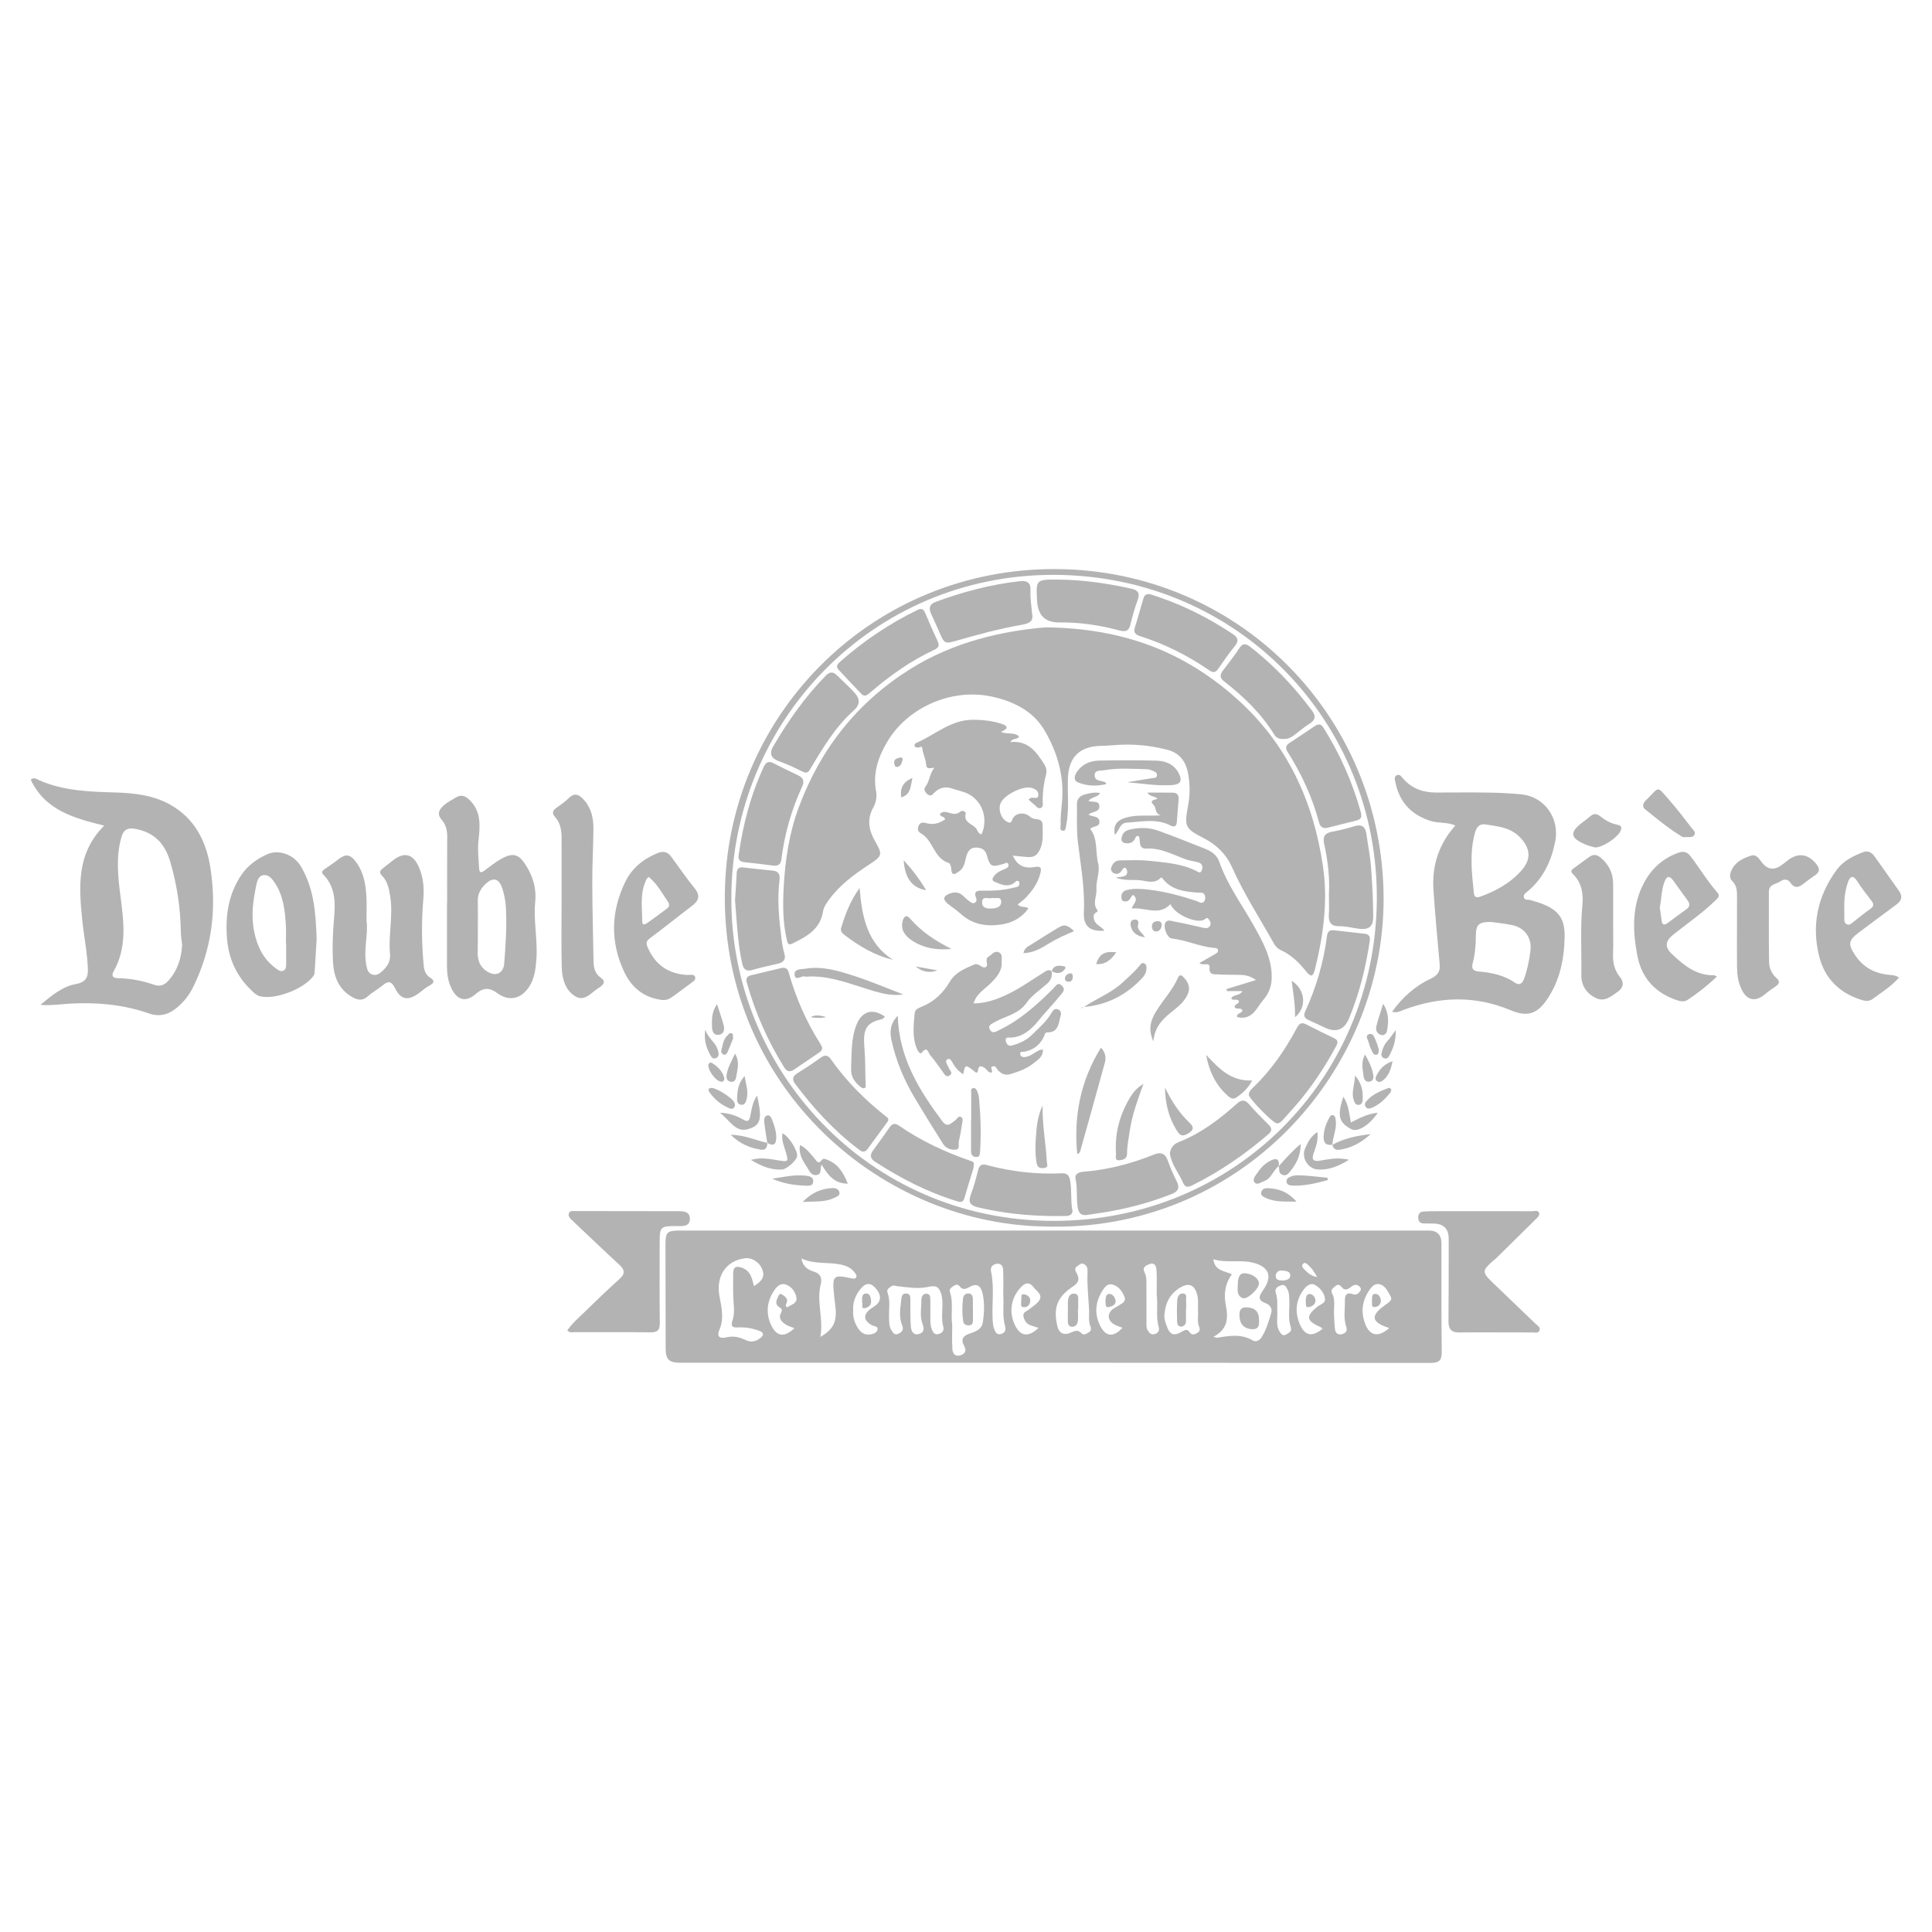 <?xml version="1.0" encoding="UTF-8"?>
<svg id="Capa_1" data-name="Capa 1" xmlns="http://www.w3.org/2000/svg" viewBox="0 0 1080 1080">
  <defs>
    <style>
      .cls-1 {
        fill: #b3b3b3;
        stroke-width: 0px;
      }
    </style>
  </defs>
  <path class="cls-1" d="M589.77,687.88c69.64,0,139.27,0,208.91,0q7.08,0,7.09,7.15c.02,20.16-.07,40.32.17,60.47.06,4.69-1.18,6.39-6.14,6.38-139.77-.12-279.54-.09-419.32-.1-6.59,0-8.35-1.74-8.37-8.21-.06-19.32-.09-38.65-.1-57.97,0-6.78.99-7.72,7.85-7.72,69.97,0,139.94,0,209.91,0ZM678.26,747.3c1.61.37,1.95.55,2.25.5,6.74-1.12,13.44-2.28,19.86,1.53,1.83,1.09,3.74-.12,4.76-1.67,2.76-4.2,4.1-9.06,5.53-13.81.71-2.36-.86-4.49-2.93-5.24-5.25-1.89-3.78-4.33-1.43-7.72,5.3-7.64,2.88-13.03-6.26-15.14-7.15-1.65-14.48.45-21.8-1.85.75,6.55,6.31,6.51,10.41,8.43-3.98,5.47-4.57,11.29-3.44,17.1,1.39,7.18,1.35,13.54-6.94,17.87ZM520.05,732.72c.2,3.46-.45,6.98.83,10.37.73,1.93,1.87,3.36,4.06,2.56,1.77-.64,2.99-1.73,2.32-4.19-1.02-3.71-.5-7.6-.45-11.41.04-2.5,0-4.98-.89-7.37-1.6-4.33-3.56-3.98-7.8-3.16-5.27,1.02-10.99.1-16.45-.53-1.26-.15-2.26-.8-3.48.1-1.21.9-2.73,1.66-2.06,3.51,1.72,4.71.64,9.56.85,14.34.09,2.16-.01,4.33,1.13,6.3.94,1.62,1.84,3.42,4.18,2.3,1.76-.85,3.05-2.16,2.12-4.38-1.97-4.67-1.22-9.42-.65-14.21.23-1.91.28-3.96,2.78-3.88,2.63.09,2.33,2.33,2.36,4.13.07,4.82-.14,9.66.27,14.45.19,2.16,1.17,4.92,4.44,4.08,2.98-.76,3.11-2.88,2.13-5.47-1.7-4.51-.67-9.22-.65-13.84,0-1.79,1.02-3.38,3.05-3.19,1.98.18,1.87,2.04,1.91,3.51.06,1.99.02,3.99,0,5.99ZM421.46,718.93c3.5-2.23,6.27-4.45,4.82-8.87-1.42-4.32-5.92-7.24-9.96-6.67-10.71,1.5-16.32,10.13-14.05,21.7,1.19,6.05,2.46,12.16-.04,18.09-2,4.73.79,5.09,3.87,4.39,3.85-.88,7.2-.17,10.58,1.47,3.01,1.47,5.83.98,8.39-1.09,1.92-1.55,2.09-2.96-.5-3.95-3.93-1.49-7.99-2.22-12.21-1.96-2.83.17-4.01-.66-2.93-3.8,1.08-3.13.99-6.4.68-9.77-.49-5.45-.22-10.98-.26-16.47-.03-3.82,1.68-4.56,5.11-3.25,4.59,1.75,5.45,5.79,6.49,10.19ZM532.3,740.72c0,3.53-.2,8.51.09,13.46.13,2.2,1.41,4.35,4.29,3.51,2.66-.78,3.87-2.49,2.3-5.28-2.14-3.82-.52-5.76,3.24-6.98,3.19-1.04,6.64-2.46,7.18-6.17.81-5.55,1.13-11.22-.29-16.77-.99-3.87-3.26-5.26-6.99-3.13-1.97,1.13-3.88,2.05-5.67-.31-1.06-1.4-2.24-.93-3.48-.15-1.36.86-2.53,1.87-1.91,3.6,1.98,5.52.34,11.22,1.23,18.23ZM447.98,703.5c.89,4.72,3.73,6.33,6.9,7.32,3.86,1.2,4.81,3.67,3.89,7.28-2.42,9.52,1.62,18.83-.16,29.24,5.08-3.01,7.8-5.93,8.43-10.68.54-4.03-.31-7.88-.71-11.8-1.22-11.93-.7-12.53,9.49-10.29.16.04.32.09.49.1.81.05,1.76.31,2.27-.49.49-.77.05-1.59-.42-2.3-1.97-2.97-4.87-4.3-8.26-5-7.1-1.48-14.54,0-21.92-3.38ZM608.82,732.55c-.37-7.28-1.22-14.54-.87-21.84.08-1.77-.42-3.32-2.13-4.16-1.52-.74-2.47.5-3.55,1.17-2.1,1.3-.96,2.89-.24,4.32,1.44,2.84.95,4.98-1.79,6.79-9.28,6.12-11.61,12.02-9.14,22.65.85,3.66,3.51,5.1,7.12,3.63,2.17-.88,4.11-2.2,6.28.14,1.29,1.39,2.75.37,4.05-.39,1.43-.84,1.54-2.11,1-3.45-1.17-2.89-.67-5.9-.72-8.87ZM650.92,735.02c-.22,2.09.48,4,1.13,5.86,1.9,5.44,4.09,6.27,8.98,3.33,1.71-1.03,2.84-1.24,4.08.64,1.02,1.55,2.55,1.21,3.98.4,1.54-.87,1.94-1.96,1.19-3.71-1.14-2.68-.39-5.58-.57-8.37-.2-3.13.37-6.29-.47-9.41-1.5-5.55-4.58-6.91-9.54-3.97-5.76,3.42-8.3,8.76-8.77,15.23ZM580.52,742.31c-1.67-.55-2.92-.97-4.18-1.37-2.5-.8-3.77-2.74-4.23-5.11-.45-2.36,1.89-2.83,3.23-3.92,1.54-1.26,3.25-2.34,4.64-3.75,3.96-4.01-.39-6.18-2.26-8.65-1.84-2.42-3.99-2.97-6.63-.35-5.77,5.72-7.37,13.95-3.77,21.5,3.05,6.39,7.5,7.08,13.2,1.66ZM444.08,742.44c-1.82-.71-3.3-1.05-4.53-1.81-2.37-1.46-4.56-3.56-3.09-6.45,1.06-2.09.75-2.46-1.04-3.6-2.28-1.44-1.42-3.79-.45-5.82.42-.87.88-1.95,2.18-1.14,1.91,1.19,3.68,2.49,2.4,5.17-.29.61-.57,1.19.32,2.02,2.23-1.35,5.89-2.18,5.34-5.41-.52-3.08-2.69-6.33-6.02-7.36-3.16-.98-5.32,1.53-6.82,3.93-3.8,6.04-4.26,12.56-1.22,18.95,3.01,6.3,7.41,6.86,12.94,1.52ZM739.34,742.71c-.39-.29-.72-.63-1.11-.81-8.07-3.55-8.44-6.1-1.84-11.42,1.59-1.29,4.56-1.89,4.28-4.42-.38-3.41-2.74-6.17-5.58-7.77-2.54-1.43-4.86.65-6.35,2.65-4.43,5.95-5.02,12.48-2.14,19.28,2.76,6.55,7.01,7.39,12.75,2.48ZM776.58,742.4c-1.13-.41-1.91-.67-2.66-.98-6.69-2.74-7.2-5.75-1.75-10.27.76-.63,1.62-1.16,2.38-1.78,1.5-1.22,4.07-2.4,2.84-4.58-1.47-2.62-2.69-5.92-6.07-6.86-2.43-.68-4.17.93-5.46,2.71-4.3,5.92-5.34,12.43-2.76,19.3,2.59,6.88,7.35,7.88,13.47,2.46ZM646.59,723.53c0-3.89.19-8.72-.1-13.51-.11-1.77-.71-4.39-3.65-3.45-2.28.73-4.58,1.85-2.92,5,.98,1.86.93,3.85.94,5.83.02,7.14,0,14.29.03,21.43,0,1.64-.24,3.34.7,4.86.93,1.51,2.04,2.69,4.04,2.02,1.9-.64,2.66-2.1,2.11-3.92-1.71-5.72-.33-11.58-1.15-18.26ZM627.46,742.2c-1.59-.62-3.24-1.02-4.63-1.85-4.03-2.38-4.02-6.52-.08-9.01.84-.53,1.76-.94,2.57-1.51,1.7-1.2,4.36-2.09,3.29-4.82-1.22-3.11-3.17-5.93-6.67-6.93-2.54-.72-4.12,1.06-5.31,2.86-4.13,6.24-5.09,12.83-1.81,19.8,3.08,6.54,7.57,7.13,12.65,1.46ZM560.84,723.96c0-4.65.13-9.31-.06-13.95-.09-2.1-1.12-4-3.75-3.52-2.25.41-3.54,1.9-3.02,4.32,1.84,8.56.5,17.22.85,25.83.09,2.16.1,4.29.9,6.36.73,1.9,1.65,3.37,3.97,2.68,2.21-.66,2.68-2.43,2.12-4.37-1.66-5.72-.6-11.56-1.01-17.34ZM476.92,732.55c-.22,3.27.58,6.39,2.35,9.35,1.69,2.81,3.76,4.55,7.26,4.05,1.78-.25,3.53-1.01,3.97-2.57.58-2.09-1.81-1.89-2.96-2.5-4.98-2.63-5.24-6.06-.63-9.41,1.07-.78,2.29-1.39,3.24-2.29,2.81-2.65,2.21-6.38-1.48-9.91-2.76-2.64-5.25-1.51-7.28.85-3,3.49-4.77,7.55-4.46,12.44ZM745.68,733.78c.19,3.15.2,6.32.62,9.43.28,2.1,1.74,3.16,3.99,2.56,2.18-.59,2.98-1.97,2.25-4.14-1.64-4.88-.6-9.9-.73-14.85-.07-2.94,1.16-4.54,4.32-3.36,1.98.73,3.21-.22,4.22-1.66.65-.93.42-1.88-.44-2.65-1.55-1.38-3.09-.97-4.51.15-1.84,1.45-3.57,2.59-5.49.11-.94-1.22-2.14-1.59-3.42-.44-1.21,1.08-2.93,2.04-1.83,4.08,1.86,3.46.99,7.16,1.03,10.78ZM714.02,733.23c.2,3.75-.92,7.67,1.29,11.15.77,1.21,1.76,2.76,3.55,1.65,1.43-.9,3.55-1.59,2.71-4.07-1.75-5.17-.54-10.51-.85-15.76-.11-1.83-.06-3.66-.97-5.3-.78-1.41-1.48-3.18-3.68-2.38-2.01.73-3.72,1.86-2.85,4.38,1.17,3.4.64,6.88.8,10.33ZM717.17,715.82c2-.15,4.32-.71,4.08-3.12-.24-2.4-3.07-2.23-4.83-2.46-1.69-.23-3.27,1.21-3.29,3-.03,2.49,2.11,2.48,4.05,2.58ZM736.35,713.91c-1.77-3.22-3.35-5.26-5.32-7-.73-.64-1.59-1.41-2.56-.48-.89.85-.59,1.89.15,2.62,1.92,1.91,3.66,4.15,7.73,4.86Z"/>
  <path class="cls-1" d="M778.18,565.57c5.86-8.13,12.85-14.39,21.57-18.47,3.65-1.71,5.44-3.82,5.05-8-1.29-13.87-2.54-27.75-3.49-41.65-.85-12.38,2.37-23.68,10.16-33.52.6-.76,1.23-1.49,2.03-2.46-4.6-2.06-9.38-1.15-13.75-2.54-10.58-3.36-17.3-10.23-19.61-21.16-.31-1.49-1.18-3.57.77-4.46,1.67-.77,2.63,1.05,3.57,2.1,4.89,5.47,11.12,7.62,18.27,7.62,9.66,0,19.31-.13,28.96.03,6.3.1,12.63.36,18.89,1.01,12.9,1.35,21.32,13.41,18.78,26.29-2.15,10.93-6.63,20.5-15.3,27.82-1.08.91-2.73,1.79-2.18,3.58.51,1.65,2.24.98,3.45,1.34,2.07.61,4.16,1.19,6.18,1.94,9.69,3.61,13.29,8.43,13.11,18.7-.22,12.47-2.7,24.44-9.85,34.99-5.64,8.31-11.24,9.81-20.44,5.96-19.87-8.32-39.81-7.66-59.74-.16-1.85.7-3.59,1.81-6.44,1.04ZM830.8,460.91c-3.94-.7-5.47,1.58-6.35,4.84-3.01,11.17-1.73,22.4-.52,33.63.24,2.2,1.58,2.57,3.6,1.84,8.88-3.22,16.99-7.71,23.22-14.89,5.36-6.17,4.72-12.13-.93-18.13-5.25-5.57-12.2-6.23-19.02-7.28ZM833.44,515.37c-6.94.01-8.37,1.37-8.42,7.86-.04,5.16-.45,10.25-1.78,15.26-.75,2.83.07,4.3,3.29,4.58,7.13.62,14.08,1.97,20.18,6.17,2.45,1.69,4.18.88,5.25-2.07,1.87-5.18,2.96-10.54,3.59-15.95.8-6.91-3.2-12.52-9.93-14.02-4.18-.93-8.49-1.29-12.19-1.82Z"/>
  <path class="cls-1" d="M22.6,561.69c6.58-5.38,12.24-10.22,19.8-11.59,4.78-.87,6.87-3.04,6.73-8.02-.26-9.33-2.21-18.44-3.14-27.68-1.9-18.77-3.26-37.42,12.27-52.87-17.07-4.2-33.1-8.65-41.08-25.71,1.82-1.57,3.44-.22,4.69.33,13.75,6.04,28.33,6.42,42.97,6.87,10.5.32,20.94,1.54,30.32,6.8,13.76,7.72,20.16,20.54,22.47,35.34,3.59,23.03.79,45.36-9.59,66.49-2.16,4.4-5.08,8.22-8.8,11.37-4.69,3.98-9.73,5.69-16.09,3.47-16.77-5.85-34.12-6.58-51.65-4.85-1.98.2-3.99.19-5.99.25-.59.02-1.18-.08-2.92-.21ZM101.82,528.44c-.24-2.43-.69-5.06-.74-7.7-.21-13.34-2.19-26.39-5.97-39.2-2.94-9.98-9.01-16.35-19.53-18.2-4.16-.73-6.5.36-7.73,4.69-3.17,11.2-1.86,22.38-.42,33.58,1.81,14.06,3.58,28.09-3.86,41.29-1.63,2.89-.22,3.9,2.64,3.94,6.86.1,13.51,1.44,19.97,3.66,3.26,1.12,5.71.22,7.97-2.31,5.01-5.59,7.17-12.21,7.66-19.75Z"/>
  <path class="cls-1" d="M583.17,685.6c-94.09-2.01-181.4-81.34-177.89-189.98,3.16-97.84,83.17-178.09,185.1-177.5,101.95.58,182.64,82.18,183.06,183.68.4,98.19-80.9,187.8-190.27,183.8ZM408.84,502.22c-.43,94.99,75.78,180.04,179.82,180.26,101.57.22,179.97-79.45,180.99-179.07,1.02-99.28-77.31-181.83-180.54-182.06-101.26-.22-180.24,81.73-180.28,180.87Z"/>
  <path class="cls-1" d="M249.95,504.73c0-12.33-.07-24.66.04-36.98.03-3.5-.7-6.69-2.95-9.29-2.75-3.16-1.92-5.56.86-8.09,2.13-1.94,4.66-3.21,7.08-4.65,2.9-1.73,5.17-.79,7.52,1.49,6.66,6.44,5.86,14.63,4.99,22.48-.6,5.4.07,10.59.34,15.87.12,2.29,1.04,2.5,2.8,1.22,3.22-2.35,6.34-4.92,9.82-6.82,6.27-3.43,9.57-2.51,13.39,3.51,3.99,6.28,6.11,12.87,5.34,20.69-1.04,10.58,1.45,21.23.68,31.89-.4,5.5-1.03,10.94-4.17,15.71-4.36,6.61-11.13,8.17-17.43,3.57-4.34-3.16-7.73-3.65-12.2.23-5.88,5.1-10.76,3.5-13.99-3.67-1.66-3.69-2.22-7.62-2.21-11.67.04-11.83.01-23.66.01-35.48.03,0,.05,0,.08,0ZM267.12,518.09c0,2.5.01,4.99,0,7.49-.02,2.49-.1,4.99-.08,7.48.04,4.27,1.59,7.77,5.34,10.06,4.85,2.96,9.07,1.01,9.49-4.63.78-10.43,1.56-20.89.91-31.35-.21-3.44-.84-6.95-1.88-10.24-1.95-6.17-5.51-6.86-10.04-2.2-2.39,2.46-3.86,5.32-3.77,8.91.12,4.82.03,9.65.03,14.47Z"/>
  <path class="cls-1" d="M204.88,514.72c1.08,7.6-1.83,16.18-.09,24.81.44,2.19.84,4.38,3.2,5.21,2.58.91,4.37-.6,6.15-2.29,2.69-2.55,4.23-5.35,3.87-9.24-.97-10.6,1.81-21.16.17-31.82-.68-4.4-1.47-8.63-4.59-11.83-2.02-2.08-.99-3.05.58-4.29,1.83-1.44,3.66-2.88,5.49-4.31,6.27-4.91,11.2-3.74,14.5,3.74,2.53,5.73,3.01,11.89,2.47,18.08-1.08,12.45-.93,24.88.26,37.31.23,2.38,1.19,4.84,3.11,6.07,4,2.55,2.07,3.66-.65,5.21-1.86,1.06-3.47,2.56-5.22,3.84-5.99,4.37-10.02,3.76-13.3-2.79-2.05-4.1-3.87-4.18-7.05-1.5-2.53,2.14-5.59,3.67-8.02,5.91-2.85,2.63-5.48,2.4-8.58.7-7.93-4.34-10.63-11.7-11.06-19.96-.4-7.61-.12-15.25.52-22.91.76-9.05,1.39-18.41-5.94-25.78-1.32-1.33-.39-2.29.9-3.15,2.49-1.66,4.97-3.34,7.31-5.19,4.29-3.4,6.79-3.19,10.19,1.41,4.11,5.56,5.26,12.14,5.71,18.81.29,4.31.06,8.65.06,13.99Z"/>
  <path class="cls-1" d="M317.12,743.69c2.74-3.95,6.39-7.08,9.8-10.4,6.3-6.16,12.65-12.28,19.21-18.16,3.25-2.92,3.4-5.09.12-8.09-9.06-8.32-17.91-16.86-26.87-25.3-1.04-.98-1.86-2.04-1.35-3.48.59-1.66,2.16-1.27,3.43-1.27,19.48.01,38.95.05,58.43.08,3.12,0,5.91.74,5.75,4.55-.16,3.7-3.38,3.79-5.94,3.78-10.94-.08-10.94-.16-10.94,10.52,0,14.48-.13,28.97.08,43.45.06,4.13-1.22,5.49-5.39,5.42-13.98-.22-27.97-.06-41.95-.11-1.4,0-3.01.59-4.38-.99Z"/>
  <path class="cls-1" d="M827.75,677.06c9.49,0,18.98-.03,28.46.03,1.41,0,3.37-.8,4.1.8.67,1.48-.87,2.72-1.89,3.74-7.44,7.38-14.92,14.72-22.4,22.07-.35.35-.81.59-1.18.92-6.41,5.63-6.47,6.54-.49,12.31,8.01,7.74,16.09,15.42,24.12,23.15,1.03.99,2.79,1.8,2.14,3.58-.67,1.85-2.55,1.19-3.95,1.19-13.65.02-27.3-.13-40.95,0-4.68.04-6.04-2.14-6-6.44.15-15.31.1-30.63.12-45.94q0-8.47-8.74-8.5c-1.66,0-3.33-.05-4.99-.05-1.95,0-3.12-.81-3.3-2.9-.19-2.25.85-3.62,2.99-3.77,3.15-.22,6.32-.17,9.48-.18,7.49-.02,14.98,0,22.47,0Z"/>
  <path class="cls-1" d="M177.01,524.79c-.35,5.87-.69,12-1.09,18.14-.05.81-.09,1.77-.52,2.39-5.22,7.42-21.17,13.6-29.87,11.65-2.05-.46-3.51-1.93-4.91-3.27-8.27-7.91-12.81-17.54-13.72-29.04-1.01-12.79.76-24.82,8.08-35.64,3.56-5.27,8.62-8.85,14.24-11.42,6.62-3.03,15.03.18,18.86,6.53,7.53,12.48,8.41,26.38,8.93,40.67ZM159.97,527.25h-.15c0-3.49.19-6.99-.04-10.46-.53-8.14-1.44-16.23-6.16-23.26-1.5-2.23-3.4-4.68-6.24-4.34-3.1.38-3.69,3.65-4.21,6.15-1.74,8.29-2.81,16.65-1.15,25.12,1.65,8.43,5.14,15.75,12.28,20.93,1.18.85,2.51,1.97,4.09,1.23,1.59-.74,1.57-2.39,1.57-3.91,0-3.82,0-7.64,0-11.46Z"/>
  <path class="cls-1" d="M959.76,545.93c-5.26,4.97-10.65,9.25-16.43,13.04-1.8,1.18-3.73.85-5.75.19-12.39-4.03-19.99-12.58-22.34-25.15-2.57-13.7-3.12-27.46,3.72-40.42,4.21-7.98,10.42-13.63,18.95-16.8,2.96-1.1,5.15-.71,7.03,1.74,5.17,6.72,9.48,14.06,15.13,20.44,1.78,2.01-.05,3.33-1.34,4.58-7.19,6.97-15.44,12.62-23.25,18.82-4.55,3.62-5.14,6.91-.79,11.03,6.56,6.2,13.54,11.96,23.41,11.77.41,0,.82.36,1.66.76ZM927.83,507.29c.37,2.6.73,4.89,1.01,7.19.36,2.97,1.74,2.72,3.66,1.28,3.32-2.48,6.64-4.97,10.04-7.34,2.08-1.45,2.32-3.06.88-5.04-2.73-3.76-5.46-7.52-8.19-11.28-2.18-3-3.64-2.09-4.77.86-1.8,4.71-1.66,9.76-2.64,14.33Z"/>
  <path class="cls-1" d="M370.22,559c-9.92-1.13-16.99-6.7-21.13-15.38-8.06-16.88-7.67-34.03.51-50.8,3.71-7.6,10.02-12.65,17.86-15.88,3.27-1.35,5.72-.84,7.8,2.03,4.29,5.91,8.48,11.91,13.05,17.6,3.34,4.15,2.33,6.97-1.55,9.89-7.82,5.89-15.42,12.09-23.3,17.91-2.23,1.65-2.45,2.85-1.38,5.29,4.31,9.87,11.75,14.9,22.45,15.35,1.4.06,3.37-.65,4.02,1.06.63,1.66-1.12,2.61-2.26,3.48-3.43,2.62-6.93,5.15-10.42,7.69-1.66,1.21-3.48,1.96-5.65,1.75ZM362.69,490.23c-1.39.71-1.55,1.9-1.99,2.94-2.98,7.06-1.64,14.45-1.71,21.73-.03,2.93,1.91,1.68,3.01.92,3.69-2.56,7.26-5.29,10.87-7.96,1.55-1.14,1.43-2.56.45-3.93-2.79-3.93-5.07-8.24-8.49-11.7-.68-.69-1.42-1.33-2.13-2Z"/>
  <path class="cls-1" d="M1061.58,546.45c-4.48,5.09-9.87,8.39-14.94,12.08-1.67,1.22-3.59,1.18-5.69.54-12.31-3.71-20.71-11.81-23.88-23.97-4.59-17.61-1.15-34.19,9.72-48.96,3.67-4.98,9.12-7.62,14.74-9.8,2.77-1.07,4.87.28,6.44,2.48,4.53,6.35,8.99,12.76,13.52,19.12,2.16,3.03,1.68,5.45-1.32,7.65-7.09,5.2-14.12,10.5-21.16,15.75-5.74,4.28-6.01,6.47-2.15,12.37,4.53,6.91,10.92,10.47,19,11.2,1.83.17,3.66.2,5.72,1.53ZM1030.97,508.17c0,1.5,0,2.99,0,4.49,0,1.5-.2,3.22,1.38,4,1.64.8,2.79-.63,3.95-1.5,3.05-2.3,5.94-4.83,9.09-6.97,2.28-1.55,2.17-2.85.64-4.82-2.75-3.54-5.49-7.11-7.9-10.88-2.25-3.51-3.93-2.6-5.04.5-1.74,4.88-2.29,10-2.12,15.19Z"/>
  <path class="cls-1" d="M313.94,504.19c0-11.98.02-23.95-.01-35.93,0-4.23-.74-8.34-3.67-11.59-1.85-2.06-1.3-3.5.59-4.95,2.37-1.82,4.96-3.42,7.05-5.52,3.31-3.34,5.88-1.98,8.4.79,4.16,4.57,5.46,10.22,5.42,16.14-.07,10.12-.67,20.25-.64,30.37.05,14.62.47,29.23.7,43.84.06,3.65.81,6.95,4.02,9.17,2.62,1.8,2.01,3.44-.15,5.06-.13.1-.24.25-.38.32-4.34,2.33-8.04,8.3-13.52,5.15-5.57-3.2-7.52-9.67-7.71-15.92-.36-12.3-.11-24.62-.11-36.93Z"/>
  <path class="cls-1" d="M970.99,520.23c0-6.16-.03-12.32.01-18.48.02-3.35.07-6.58-2.67-9.24-1.71-1.67-1.39-3.85-.4-6.03,2.15-4.72,6.39-6.68,10.83-8.15,2.94-.97,4.46,1.53,5.97,3.53q4.93,6.53,11.4,1.58c.92-.71,1.89-1.36,2.78-2.11,5.93-5,12.07-4.17,16.77,2.14,1.64,2.2,1.52,3.91-.66,5.51-2.14,1.57-4.38,3.04-6.43,4.72-2.8,2.29-5.27,3.38-7.85-.4-1.32-1.94-3.6-1.99-5.36-.69-2.36,1.72-6.57,1.49-6.57,5.85,0,13.15-.1,26.31.12,39.46.06,3.33,1.52,6.5,4.14,8.83,2.16,1.92,1.51,3.3-.56,4.7-2.06,1.4-4.11,2.84-6.01,4.43-5.13,4.3-9.81,3.44-12.84-2.58-1.98-3.93-2.58-8.23-2.65-12.57-.11-6.83-.03-13.65-.03-20.48Z"/>
  <path class="cls-1" d="M901.75,515.16c0,6,.17,12-.05,17.99-.17,4.85.72,9.17,3.88,13.03,2.43,2.98,1.88,6.05-1.21,8.2-3.62,2.52-7.36,5.88-12.2,3.57-5.17-2.48-8.25-6.96-8.18-12.76.17-13.14-.64-26.27.59-39.42.56-6.08-.36-12.4-5.24-17.09-1.65-1.58-.93-2.41.54-3.44,3-2.1,5.87-4.37,8.89-6.44,2.05-1.41,4.06-.98,5.95.58,4.66,3.84,7.03,8.75,7.04,14.78.01,7,0,13.99,0,20.99Z"/>
  <path class="cls-1" d="M942.67,467.96c-.69-.04-1.69.19-2.32-.19-7.51-4.55-14.26-10.13-21.04-15.66-1.29-1.05-.89-3.13.49-4.46,8.21-7.9,5.79-9.02,13.63-.07,4.25,4.85,8.16,10,12.09,15.12.85,1.1,2.43,2.32,1.73,3.87-.82,1.82-2.85,1.25-4.59,1.39Z"/>
  <path class="cls-1" d="M891.68,473.76c-1.26-.38-3.38-.81-5.34-1.65-8.64-3.68-9.07-6.75-1.84-12.3,1.45-1.11,2.94-2.17,4.31-3.38,1.93-1.7,3.67-1.79,5.74-.12,2.85,2.3,6.04,4.06,9.73,4.76,2.28.43,2.44,1.76,1.49,3.67-1.75,3.51-9.55,8.89-14.1,9.02Z"/>
  <path class="cls-1" d="M473.94,661.68c-8.01-.06-11.21-5.16-14.71-10.69-.87,2.35.32,5.44-2.81,5.86-2.94.39-3.86-2.13-5.07-4.03-2.39-3.75-5.07-7.43-4.15-12.73,3.72,1.78,5.84,4.87,8.26,7.66,1.04,1.2,1.99,3.48,4,.62.81-1.16,2.45-.27,3.68.25,5.65,2.38,8.38,7.11,10.79,13.07Z"/>
  <path class="cls-1" d="M419.77,648.39c5.7-1.62,10.53-.5,15.33.26,5.66.89,5.73.83,4.21-4.52-.97-3.41-2.63-6.77-1.88-10.62,3.71,1.9,8.44,9.48,8.15,12.84-.2,2.24-5.82,7.31-8.43,7.44-6.16.29-11.57-1.86-17.37-5.4Z"/>
  <path class="cls-1" d="M736.43,632.78c.57,4.76-.87,8.34-2.1,11.87-1.41,4.05.3,4.72,3.76,4.13,5.01-.86,10.02-1.9,16.03-.46-5.82,3.6-11.21,5.81-17.36,5.45-5.62-.32-9.46-6.64-7.19-11.79,1.44-3.27,2.96-6.59,6.85-9.2Z"/>
  <path class="cls-1" d="M423.2,612.39c2.94,13.04,2.29,16.84-5.35,18.89-6.71,1.8-9.93-5.01-15.37-9.25,5.59.22,9.4,1.79,13.01,3.84,2.45,1.38,3.29.9,3.89-1.9.76-3.6,1.11-7.44,3.81-11.58Z"/>
  <path class="cls-1" d="M750.9,613.08c3.06,4.42,3.22,9.39,4.27,14.39,4.78-2.48,9.44-4.92,15-5.45-4.43,6.79-11.21,11.03-14.59,9.28-7.19-3.73-8.17-7.34-4.67-18.22Z"/>
  <path class="cls-1" d="M742.28,659.65c-6.59,1.81-13.22,3.44-20.2,3.09-1.4-.07-2.73-.59-2.91-2.17-.17-1.56,1-2.26,2.3-2.82,2.39-1.03,4.91-.78,7.36-.63,4.41.27,8.8.82,13.2,1.25.08.43.16.86.25,1.29Z"/>
  <path class="cls-1" d="M431.67,658.92c6.14-.95,12.12-2.34,18.22-1.76,2.03.19,4.86.46,4.71,3.32-.15,2.71-2.8,2.37-4.72,2.3-6.27-.23-12.39-1.28-18.21-3.86Z"/>
  <path class="cls-1" d="M448.68,671.93c5.24-5.46,10.59-7.46,16.66-7.81,1.74-.1,3.48.52,3.89,2.39.42,1.91-1.46,2.35-2.71,3-5.22,2.69-10.91,1.91-17.83,2.42Z"/>
  <path class="cls-1" d="M724.73,671.73c-6.38-.17-11.98.44-17.22-2.14-1.31-.65-2.95-1.24-2.48-3.19.43-1.76,2.1-2.25,3.53-2.21,6.12.16,11.5,2.08,16.17,7.54Z"/>
  <path class="cls-1" d="M714.87,651.88c-3.26,2.25-4.07,6.9-8.12,8.32-1.78.62-3.93,2.52-5.42.81-1.48-1.69.46-3.69,1.5-5.29,1.81-2.8,4.07-5.18,7.1-6.76,3.34-1.74,5.37-1.51,4.91,2.96l.03-.04Z"/>
  <path class="cls-1" d="M714.84,651.92c3.67-4.13,7.31-8.3,12.21-12.41.1,7.02-2.84,11.89-6.73,16.35-.97,1.11-2.3,1.38-3.62.79-2.12-.95-1.47-3.08-1.83-4.78,0,0-.03.04-.03.04Z"/>
  <path class="cls-1" d="M744.87,639.88c-3.69.6-5.12-1.06-4.95-4.68.16-3.55,1.25-6.77,2.87-9.87.54-1.02,1.1-2.32,2.48-1.89,1.22.38,1.24,1.75,1.41,2.91.69,4.72-1.67,9-1.85,13.59l.04-.05Z"/>
  <path class="cls-1" d="M744.83,639.93c6.27-3.46,13.07-4.98,21.44-5.97-5.74,5.1-11.17,7.87-17.51,8.76-1.98.28-3.6-.51-3.9-2.84,0,0-.04.05-.04.05Z"/>
  <path class="cls-1" d="M428.9,638.87c.08,2.31-.77,4.19-3.32,3.83-6.24-.88-11.86-3.21-17.16-8.38,7.87.17,14.03,3.11,20.52,4.59l-.03-.04Z"/>
  <path class="cls-1" d="M428.93,638.91c-.57-3.75-1.25-7.49-1.67-11.25-.17-1.58-.15-3.77,1.75-4.14,1.61-.32,2.29,1.59,2.81,2.99,1.1,2.95,2.1,5.91,2.11,9.15.01,3.92-1.29,5.39-5.04,3.21,0,0,.03.04.03.04Z"/>
  <path class="cls-1" d="M410.89,617.76c-.34,2.14-1.75,2.39-3.29,1.73-4.47-1.93-8.17-4.9-10.98-8.88-.71-1-1.04-2.23.87-2.45,2.67-.32,12.02,5.59,13.06,8.25.18.45.24.94.34,1.37Z"/>
  <path class="cls-1" d="M400.82,561.34c1.46,4.57,2.81,8.22,3.76,11.97.63,2.46-.09,4.96-3.02,5.19-2.7.21-3.47-2.09-3.53-4.4-.09-4.08-.36-8.21,2.78-12.75Z"/>
  <path class="cls-1" d="M777.75,609.58c-.22.42-.44,1.07-.84,1.57-2.76,3.35-5.8,6.33-9.9,8.05-1.33.56-2.56.9-3.55-.43-.82-1.1-.45-2.21.36-3.17,3.22-3.81,7.67-5.63,12.16-7.35.89-.34,1.6.07,1.78,1.33Z"/>
  <path class="cls-1" d="M773.2,561.08c3.38,5.43,3.06,10.41,2.09,15.38-.29,1.49-1.78,2.6-3.47,2.02-2.24-.77-2.91-2.83-2.41-4.86.98-3.93,2.32-7.77,3.79-12.54Z"/>
  <path class="cls-1" d="M416.24,601.49c.83,5.03,2.27,8.94,1.09,13.1-.46,1.62-1.1,3.39-3.29,2.95-1.82-.37-2.07-2.01-2-3.56.2-4.13.42-8.27,4.2-12.49Z"/>
  <path class="cls-1" d="M410.88,588.98c2.89,4.85,1.26,9.07.6,13.23-.24,1.51-1.17,2.88-3.07,2.51-2.07-.41-2.46-2.04-2.22-3.81.56-4.14,2.73-7.64,4.68-11.93Z"/>
  <path class="cls-1" d="M757.48,601.22c4.07,4.81,4.47,9.18,4.26,13.71-.07,1.48-.79,2.66-2.35,2.71-1.57.05-2.12-1.21-2.6-2.56-1.54-4.34.44-8.35.69-13.86Z"/>
  <path class="cls-1" d="M763.06,589.49c2.31,4.02,3.88,7.43,4.57,11.18.31,1.7.13,3.52-1.95,3.97-2.1.45-3.22-1.23-3.39-2.82-.4-3.79-1.74-7.71.78-12.33Z"/>
  <path class="cls-1" d="M780.2,575.87c.22,5.88-1.37,10.14-3.56,14.23-.57,1.06-1.47,1.98-2.82,1.49-1.47-.53-1.87-1.69-1.46-3.22.64-2.44,1.56-4.67,3.34-6.57,1.44-1.54,2.57-3.35,4.5-5.92Z"/>
  <path class="cls-1" d="M394.22,575.69c1.96,5.02,5.81,7.12,6.98,11.09.55,1.86,1.13,3.84-1.02,4.72-2.02.83-2.81-1.1-3.56-2.59-1.88-3.74-3.14-7.62-2.4-13.23Z"/>
  <path class="cls-1" d="M778.49,593.18c-.96,4.43-2.08,8.11-5.35,10.72-1.05.84-2.38,1.4-3.58.3-1.03-.95-.55-2.15,0-3.18,1.85-3.54,4.37-6.35,8.94-7.83Z"/>
  <path class="cls-1" d="M403.44,604.7c-3.38.07-8.47-7.45-7.3-9.89.47-.99,1.3-.98,2.03-.51,2.94,1.93,5.47,4.27,6.55,7.75.47,1.52-.09,2.59-1.27,2.65Z"/>
  <path class="cls-1" d="M409.86,580.42c-.98,2.42-1.98,5.03-3.1,7.58-.39.89-1.08,1.89-2.23,1.51-1-.33-1.57-1.37-1.28-2.41.79-2.83.98-5.92,3.27-8.14.68-.67,1.29-1.75,2.4-1.38,1.27.41.59,1.68.94,2.85Z"/>
  <path class="cls-1" d="M770.72,586.72c.03,1.53-.07,2.62-1.23,2.91-1.14.29-1.88-.6-2.3-1.49-.77-1.64-1.62-3.31-1.97-5.06-.33-1.61-2.3-3.96-.15-4.86,2.77-1.16,3.28,2,4.13,3.78.77,1.62,1.13,3.43,1.53,4.71Z"/>
  <path class="cls-1" d="M695.89,711.76c4.87.38,8.16,3.34,7.82,6.15-.34,2.81-6.49,8.61-8.87,7.79-3.8-1.32-2.94-5.05-2.88-7.99.06-3.11.75-6.14,3.93-5.94Z"/>
  <path class="cls-1" d="M703.82,738.36c.12,2.49-.24,4.94-4.18,4.66-4.26-.31-6.73-3.04-6.79-7.56-.04-2.9.6-4.83,4.13-4.64,4.71.24,6.96,2.44,6.84,7.54Z"/>
  <path class="cls-1" d="M543.89,731.74c0,1.99,0,3.98,0,5.96,0,1.57-.09,3.04-2.21,3.17-1.76.1-3.03-.68-3.27-2.35-.63-4.27-.57-8.59-.04-12.86.19-1.55,1.41-2.75,3.14-2.62,1.88.13,2.31,1.63,2.34,3.24.04,1.82,0,3.64,0,5.47,0,0,.02,0,.03,0Z"/>
  <path class="cls-1" d="M602.57,731.74c0,2.32.23,4.68-.08,6.96-.23,1.7-1.46,3.15-3.42,2.96-1.88-.19-2.16-1.81-2.16-3.39,0-3.49.02-6.98.07-10.47.03-2.36.77-4.69,3.4-4.65,2.86.03,2.29,2.68,2.33,4.61.03,1.33,0,2.66,0,3.99-.05,0-.1,0-.14,0Z"/>
  <path class="cls-1" d="M662.97,732.04c0,2.17.01,4.33,0,6.5-.02,1.78-1.07,2.93-2.7,3.03-1.68.11-2.22-1.47-2.26-2.77-.12-3.99-.19-8,.08-11.98.12-1.74.9-3.92,3.24-3.75,2.54.19,1.53,2.5,1.68,3.97.16,1.65.04,3.33.04,4.99-.03,0-.05,0-.08,0Z"/>
  <path class="cls-1" d="M570.82,726.8c.54-1.2-.72-3.66,1.7-3.27,1.59.26,3.57,1.48,3.4,3.73-.15,2.04-1.57,3.62-3.54,3.48-2.61-.18-1.18-2.56-1.56-3.94Z"/>
  <path class="cls-1" d="M729.93,727.94c.06-1.83-.1-4.22,1.87-4.57,1.76-.31,3.41,1.7,3.56,3.42.19,2.2-1.8,3.53-3.74,3.89-2.08.38-1.47-1.61-1.69-2.73Z"/>
  <path class="cls-1" d="M766.89,727.36c.4-1.52-.66-4.14,2.09-4.07,1.52.04,2.79,1.74,2.9,3.58.14,2.21-1.36,3.53-3.21,3.76-2.47.3-1.42-1.96-1.79-3.26Z"/>
  <path class="cls-1" d="M617.94,727.74c.15-1.74-.03-4.23,1.97-4.42,1.9-.18,3.51,1.81,3.69,3.86.2,2.23-1.89,3.04-3.54,3.44-2.37.57-1.87-1.54-2.11-2.88Z"/>
  <path class="cls-1" d="M481.9,728.03c.16-2.19-.52-4.81,2.24-4.96,2.13-.12,2.61,2.21,2.81,3.97.32,2.72-1.92,4.13-3.82,4.24-2.05.12-.52-2.4-1.23-3.24Z"/>
  <path class="cls-1" d="M584.24,350.69c44.03.42,77.95,13.87,107.09,39.89,28.13,25.12,42.88,57.19,48.24,93.79,2.82,19.23.22,38.4-4.45,57.24-1.05,4.25-2.14,5.02-5.23,1.13-3.83-4.82-8.33-9.1-14.09-11.72-1.76-.8-2.9-2.22-3.81-3.83-7.9-14.07-16.7-27.65-23.3-42.43-3.26-7.3-8.6-12.48-15.65-16.14-10.74-5.56-11.06-6.45-8.87-18.36,1.15-6.27,1.09-12.54-.22-18.82-1.33-6.33-5.08-10.65-11.15-12.24-9.83-2.57-19.9-3.53-30.09-2.65-2.48.21-4.98.32-7.47.39-11.9.33-17.97,6.48-18.29,18.39-.23,8.64.77,17.32-.93,25.9-.26,1.31-.17,3.2-1.75,3.15-2.25-.07-1.3-2.27-1.35-3.52-.16-3.99.31-7.94.71-11.92,1.5-14.96-2.67-29.09-10.23-41.45-6.42-10.49-17.83-15.87-29.9-18.27-22-4.37-46.16,6.27-57.53,25.43-4.96,8.35-8.13,17.46-6.25,27.58.59,3.18-.03,6.47-1.57,9.21-3.72,6.65-2.42,12.78,1.09,18.91,4.16,7.27,4,8.11-3.04,12.72-8.53,5.59-16.72,11.52-22.81,19.91-1.49,2.05-2.95,4.12-3.34,6.61-1.58,9.98-9.27,14.02-17.15,17.88-2.36,1.16-2.67-.38-3.1-2.27-2.17-9.51-2.25-19.17-1.74-28.8.82-15.47,3.06-30.69,8.53-45.35,12.18-32.59,32.61-58.43,62.14-76.99,24.6-15.46,51.93-21.35,75.53-23.36Z"/>
  <path class="cls-1" d="M522.31,429.18c-2.62.19-4.43,1.09-4.62-2.01-.17-2.82-1.71-5.54-2.03-8.37-.28-2.48-1.56-.79-2.35-.92-.8-.13-1.76.11-2.03-.95-.27-1.04.58-1.51,1.32-1.82,10.25-4.44,18.84-12.69,31.03-12.74,5.73-.02,11.22.56,16.58,2.37,3.3,1.12,3.52,2.71-.72,4.39,3.75,1.58,7.48-.04,10.18,2.55-1.02,2.05-3.71.73-4.79,3.15,9.68-1.01,14.44,5.35,18.84,12.37,1.27,2.03,1.54,3.97.95,6.16-1.25,4.68-1.78,9.45-1.82,14.3-.01,1.4.66,3.33-1.07,4.02-1.63.65-2.59-1.11-3.73-1.99-1.02-.79-1.95-1.71-3.09-2.71.57-.43.89-.8,1.28-.94,1.49-.51,4.19,1.22,4.22-1.86.02-2.31-2.04-3.29-4.06-3.8-4.75-1.19-15.05,4-17.02,8.52-1.47,3.37,0,8.24,3.1,10.2,1.41.89,2.61,1.44,3.39-.86,1.16-3.43,5.76-4.54,9.08-2.33.68.46,1.27,1.09,2,1.44,2.16,1.03,5.85-.2,5.87,3.93.03,5.45.75,11.09-2.86,15.83-1.26,1.65-3.35,2.16-5.44,2-2.76-.21-5.52-.53-8.36-.81,2.29,5.15,5.95,7.45,12.02,6.39,4.35-.76,4.02,1.07,3.27,3.92-1.4,5.32-4.53,9.59-8.28,13.44-1.26,1.29-2.78,2.32-4.3,3.56,2.03,2.13,4.2.67,6,2.24-3.71,5.18-8.91,7.99-14.86,8.92-8.32,1.31-16.25.14-22.88-5.86-2.34-2.11-5.02-3.83-7.46-5.83-2.84-2.33-2.21-4.23.98-5.47,2.81-1.09,5.5-1.1,7.84,1.28,1.16,1.18,2.46,2.22,3.78,3.22.79.6,1.79,1.1,2.77.48,1.01-.63.95-1.75.59-2.69-1.61-4.19,1.3-4.04,3.88-4,5.84.1,11.63-.25,17.31-1.71,1.25-.32,2.83-.21,3.04-1.98.07-.57-.18-1.6-.53-1.73-1.35-.49-1.97.9-2.94,1.46-3.72,2.15-7.15.27-10.45-1.05-2.03-.81-.87-2.46.13-3.65,1.68-2.01,4.1-2.75,6.37-3.79.95-.43,1.7-1.3,1.2-2.41-.63-1.41-1.62-.43-2.5-.17-6.86,2.07-7.71,1.68-9.49-4.79-.85-3.1-2.93-4.19-5.92-4.28-3.36-.09-4.76,2.15-5.52,4.81-.86,3.02-1.05,6.32-3.89,8.37-2.17,1.57-4.43,3.26-4.58-1.57-.03-1.06-.7-2.81-1.44-3.04-8.34-2.55-8.57-12.58-15.4-16.45-1.66-.94-2.24-2.28-1.45-4.21.86-2.1,2.58-2.07,4.16-1.61,4.01,1.16,7.46.2,10.7-2.06-.19-1.92-2.86-1.14-2.84-3.06,1.33-1.49,3.09-1.22,4.63-.76,2.3.69,4.43,1.41,6.57-.43,1.44-1.24,3.37.23,3.19.89-1.5,5.58,4.44,5.84,6.19,9.02.58,1.05,1.06,2.53,2.68,2.69,4.19-9.71-.3-20.44-9.89-23.61-2.05-.68-4.17-1.15-6.2-1.87-4.01-1.42-7.48-.8-10.46,2.36-.9.95-1.93,2.01-3.44.95-1.53-1.08-2.56-3-1.51-4.29,2.47-3.04,2.23-7.09,5.05-10.73ZM554.55,501.9c-1.85.99-5.65-1.67-5.56,2.73.06,3.08,2.85,3.32,5.19,3.24,2.54-.09,5.51-.67,5.49-3.76-.02-3.45-3.28-1.52-5.11-2.2Z"/>
  <path class="cls-1" d="M636.49,467.36c-1.32-.22-1.58.45-1.81,1.04-1.05,2.59-3.11,3.33-5.63,2.95-1.48-.22-2.39-1.23-2.11-2.85.48-2.74,1.99-4.21,4.88-4.84,5.36-1.17,10.64-1.12,15.73.72,8.9,3.23,17.7,6.74,26.5,10.25,3.33,1.33,6.29,3.52,7.48,6.96,4.56,13.21,12.93,24.33,19.63,36.37,4.93,8.86,9.85,17.78,9.74,28.43-.05,4.71-1.53,8.87-4.55,12.36-1.87,2.15-3.22,4.68-5.05,6.76-2.49,2.85-5.87,4.19-9.83,2.96-.2-2.38,2.71-1.79,3.07-3.63-.82-1.91-3.15-.26-4.27-1.69-.56-1.98,2.31-1.64,2.33-3.4-.86-1.87-3.16-.02-4.31-1.56,1.1-2.52,4.65-1.28,6.23-4.16h-8.67c-.07-.39-.14-.77-.2-1.16,5.25-1.6,10.5-3.21,16.45-5.03-3.12-2.24-5.91-2.81-8.88-2.87-4.16-.08-8.33-.04-12.48-.28-2.3-.13-4.92.45-4.59-3.9.25-3.28-3.91-.65-5.67-2.44,3.06-1.74,6.05-3.43,9.02-5.16.87-.51,1.72-1.16,1.28-2.37-.36-.97-1.33-.85-2.12-.92-8.16-.73-15.64-4.44-23.78-5.31-2.25-.24-4.71-5.93-3.53-8.54,1.07-2.37,3.55-1.17,5.26-.87,5.38.96,10.7,2.28,16.05,3.46,1.35.3,2.68.39,3.62-.9.97-1.34.26-2.58-.45-3.69-1.26-1.98-2.11-.01-3.2.34-5.16,1.7-16.42-3.74-18.31-8.98-6.51,6.9-14.19,1.65-21.7,2.46.73-2.63,4.32-4.75.79-7.66-.42.46-.97.84-1.2,1.36-.77,1.75-1.97,2.64-3.92,2.28-1.28-.24-1.35-1.26-1.42-2.29-.13-2.19,1.02-3.5,2.99-4.01,4.1-1.05,8.27-.71,12.39-.22,9.1,1.07,17.91,3.43,26.59,6.33,1.35.45,3.11,2.07,4.45.01.47-.72.51-1.95.31-2.84-.51-2.22-2.41-1.75-4.05-1.86-7.47-.5-14.81-1.4-19.79-8.03-.45-.61-.85-.3-1.17,0-3.51,3.33-7.48,1.52-11.36,1.13-4.06-.41-8.25.39-13.6-1.45,2.68-.5,4.16-.44,5.27-1.05,1.6-.87,1.45-2.69.64-3.94-.81-1.26-1.71-.18-2.24.64-1.1,1.69-2.43,2.86-4.52,1.91-1.33-.6-2.05-1.87-1.56-3.31.74-2.19,2.29-3.86,4.68-3.9,5.49-.09,11.03-.35,16.46.22,8.88.94,17.89,1.51,26.15,5.56.98.48,2.55,1.9,3.3-.2.66-1.84.4-3.78-1.87-4.46-2.22-.66-4.6-.84-6.78-1.6-7.26-2.56-14.06-6.57-22.19-6.13-5.14.28-3.14-4.79-4.45-7Z"/>
  <path class="cls-1" d="M587.85,542.88c.5,2.85-.31,5.07-2.56,7.06-3.84,3.39-8.63,6.6-11.19,10.32-4.74,6.9-12.04,7.63-18.13,11.14-1.74,1-4.09,1.88-2.48,4.39,1.47,2.29,3.36.84,5.22-.06,11.74-5.66,21.18-14.24,30.27-23.33,1.29-1.29,2.35-3.74,4.73-1.28,2.06,2.14.35,3.61-.87,5.13-4.12,5.13-8.75,9.83-12.89,14.96-3.54,4.37-9.05,9.19-16.24,8.8-1.42-.08-1.74.93-1.47,1.97.45,1.77,1.43,3.03,3.58,2.43,4.06-1.13,7.86-2.82,10.89-5.8,4.02-3.95,8.41-7.6,11.24-12.62.69-1.22,1.59-2.28,3.16-1.86,1.83.49,2.27,2.14,1.83,3.59-1.21,4.05-.99,9.37-7.39,9.4-1.62,0-1.52,1.43-2.01,2.43-2.25,4.64-5.93,7.46-11.02,8.38-.9.16-2.34-.35-2.24,1.13.11,1.66,1.58,2.03,2.99,1.81,2.89-.46,5.03-2.48,7.54-3.74.56-.28,1.29-.25,1.94-.36l.24.24c.05,3.75-2.89,5.48-5.28,7.4-3.81,3.06-8.39,4.67-13.03,6.06-2.76.83-4.84-.22-6.72-2.11-.88-.88-1.19-2.68-2.92-2.28-2.33.53.78,2.78-1.1,3.61-1.73-.31-2.42-2.12-3.83-2.93-1.5-.86-2.91-1.3-3.27,1.06-.49,3.2-1.72,1.35-2.86.5-4.4-3.29-4.44-3.27-5.55,2.21-2.82-1.78-4.74-4.19-6.26-6.99-.58-1.07-1.38-2.15-2.7-1.31-1.04.65-.47,1.79-.08,2.7.26.61.66,1.17.86,1.8.51,1.53,2.96,3.2.34,4.6-1.92,1.03-2.79-1.09-3.75-2.39-2.27-3.07-4.38-6.29-6.89-9.15-.96-1.1-1.6-5.39-4.63-1.37-.82,1.09-2.01-.47-2.49-1.53-3.05-6.67-2.14-13.68-1.51-20.61.18-1.94,2.16-2.81,3.9-3.51,6.9-2.79,11.99-7.6,15.73-13.98,3.07-5.22,8.39-7.34,13.6-9.6,2.63-1.14,4.4,2.43,6.45,1.43,2.08-1.01-1.07-4.33,1.72-5.94,1.81-1.05,3.16-3.41,5.59-2.36,2.3.99,1.53,3.4,1.64,5.33.31,5.43-3.05,8.89-6.53,12.34-3.23,3.2-7.57,5.48-9.17,10.9,6.6.03,12.28-2.02,17.8-4.52,7.45-3.37,14.08-8.19,21-12.48,1.55-.96,2.9-2.37,4.86-.94l-.04-.06Z"/>
  <path class="cls-1" d="M653.97,644.9c.29-3.17,2.03-5.33,4.85-6.43,12.43-4.86,22.84-12.75,32.66-21.55,2.38-2.14,4.34-2.43,6.7.31,3.47,4.02,7.25,7.79,11.03,11.53,2.06,2.04,1.8,3.59-.27,5.36-13.04,11.18-27.07,20.87-42.51,28.5-2.35,1.16-3.9,1.26-5.1-1.48-2.39-5.44-6.43-10.13-7.35-16.23Z"/>
  <path class="cls-1" d="M450.01,431.88c-.65-.27-1.59-.61-2.47-1.06-3.86-1.95-7.75-3.76-11.86-5.19-4.66-1.62-5.83-4.37-3.41-8.49,8.36-14.22,17.79-27.68,29.4-39.5,1.97-2,3.89-2.37,6.03-.27,3.2,3.15,6.57,6.15,9.63,9.44,3.54,3.81,3.7,6.97-.15,10.41-10.22,9.16-17.12,20.71-24.01,32.29-.7,1.17-1.21,2.41-3.16,2.38Z"/>
  <path class="cls-1" d="M576.96,343.17c.8,3.62-.95,5.25-5.46,6.03-12.42,2.15-24.61,5.42-36.72,8.93-6.52,1.89-6.93,1.72-9.58-4.53-1.49-3.52-3.1-6.98-4.7-10.45-1.45-3.13-.94-5.43,2.55-6.71,15.16-5.57,30.66-9.71,46.75-11.51,4.35-.48,6.53.62,6.26,5.57-.22,3.94.52,7.93.89,12.67Z"/>
  <path class="cls-1" d="M742.86,499.97c.55-9.53-.59-18.93-2.64-28.21-.87-3.94.19-5.97,4.2-6.76,4.23-.83,8.45-1.82,12.56-3.1,4.28-1.34,6.28.16,6.86,4.39.82,6.08,2.09,12.12,2.56,18.23.71,9.27,1.18,18.59,1.23,27.89.03,5.78-2.67,7.5-8.26,6.75-3.61-.49-7.13-1.49-10.86-1.39-4.09.11-5.98-2.04-5.69-6.31.26-3.81.05-7.66.05-11.49Z"/>
  <path class="cls-1" d="M717.49,413.07c-2.15.2-4.01-.54-5.14-2.38-7.36-11.93-17.27-21.44-28.25-29.95-2.41-1.87-2.1-3.78-.42-5.98,3.13-4.09,6.34-8.14,9.14-12.46,1.97-3.03,3.76-2.49,6.06-.71,10.29,7.99,19.51,17.08,27.81,27.11,2.33,2.82,4.6,5.69,6.78,8.63,1.99,2.68,2.13,4.98-1.18,7.05-3.23,2.02-6.13,4.57-9.21,6.84-1.64,1.21-3.46,2-5.6,1.85Z"/>
  <path class="cls-1" d="M713.73,627.95c-2.07-.06-15.8-14.05-15.66-16.07.11-1.57,1.19-2.72,2.26-3.75,10.15-9.77,18.08-21.17,24.65-33.56,1.22-2.29,2.52-3.31,5.1-1.98,5.17,2.65,10.37,5.26,15.63,7.72,2.67,1.24,2.13,2.78,1.05,4.77-6.42,11.87-13.84,23.04-22.72,33.21-2.29,2.62-4.61,5.22-6.96,7.8-.89.98-1.85,1.95-3.36,1.87Z"/>
  <path class="cls-1" d="M410.88,503.28c.34-5.39.74-10.36.95-15.33.1-2.41,1.26-3.29,3.49-3.06,5.44.57,10.88,1.31,16.33,1.73,3.57.28,4.51,2.15,4.11,5.33-1.4,11.14-.24,22.19,1.16,33.23.33,2.63.77,5.28,1.53,7.8,1.04,3.48-.55,5-3.6,5.74-4.68,1.13-9.42,2.05-14.02,3.43-3.66,1.1-5.21-.18-5.97-3.68-2.57-11.74-3-23.69-3.97-35.2Z"/>
  <path class="cls-1" d="M642.94,332.16c1.09.36,2.82.93,4.55,1.52,14.73,4.99,28.44,11.99,41.4,20.58,3.27,2.16,3.83,3.99,1.22,7.14-3.28,3.96-6.2,8.24-9.12,12.48-1.47,2.13-2.88,2.3-4.96.86-11.98-8.27-24.87-14.72-38.75-19.16-2.23-.71-3.85-1.81-2.91-4.74,1.67-5.22,3.06-10.52,4.64-15.76.48-1.59.96-3.34,3.93-2.91Z"/>
  <path class="cls-1" d="M483.09,388.86c-.32-.18-1.01-.38-1.43-.82-4.36-4.56-8.71-9.14-13-13.78-1.56-1.69-.46-3.08.86-4.25,13.15-11.63,27.55-21.38,43.36-29.04,2.16-1.05,3.32-.59,4.24,1.57,2.27,5.35,4.59,10.69,7.05,15.96,1.11,2.38.46,3.64-1.81,4.7-13.23,6.13-24.97,14.51-35.98,23.97-.88.75-1.67,1.66-3.28,1.7Z"/>
  <path class="cls-1" d="M544.18,652.99c-1.56,5.12-3.4,10.97-5.12,16.86-.65,2.24-2.05,2.27-3.85,1.72-16.5-5.04-31.68-12.81-46.09-22.19-2.59-1.69-3.03-3.67-1.1-6.26,3.18-4.26,6.25-8.6,9.28-12.97,1.42-2.04,3.04-2.43,5.06-1.03,12.38,8.59,25.89,14.89,40.1,19.78,2.2.76,2.13.98,1.72,4.09Z"/>
  <path class="cls-1" d="M459.58,585.49c.14,1.45-.75,2.26-1.7,2.91-4.65,3.19-9.35,6.31-14,9.49-2.23,1.53-3.99,1.2-5.43-1.09-9.29-14.86-16.28-30.73-21-47.61-.79-2.84.69-3.59,2.81-4.11,5.31-1.29,10.63-2.51,15.93-3.82,2.22-.55,3.94-.37,4.65,2.21,3.99,14.32,9.92,27.77,17.91,40.31.35.55.57,1.19.82,1.72Z"/>
  <path class="cls-1" d="M765.74,525.68c-2.18,14.98-5.81,29.59-11.62,43.61q-3.95,9.51-13.27,5.26c-3.17-1.45-6.31-2.96-9.49-4.4-2.24-1.03-2.8-2.48-1.72-4.8,6.22-13.5,10.3-27.64,12.2-42.38.3-2.32,1.59-3.18,3.74-2.95,5.76.63,11.52,1.33,17.28,1.96,2.3.25,3.19,1.51,2.89,3.72Z"/>
  <path class="cls-1" d="M481.69,643.63c-.35-.24-1.19-.75-1.97-1.34-13.6-10.34-25.02-22.79-35.22-36.42-1.99-2.66-1.31-4.36,1.37-6.02,4.38-2.7,8.69-5.54,12.84-8.57,2.46-1.79,4.11-1.49,5.8.91,8.47,12.06,18.74,22.4,30.27,31.53,1.22.96,2.59,1.67,1.23,3.52-3.75,5.08-7.44,10.2-11.19,15.27-.6.81-1.4,1.45-3.12,1.11Z"/>
  <path class="cls-1" d="M760.95,455.68c.32,1.73-1.09,2.57-2.81,3.01-5.3,1.37-10.63,2.66-15.93,4.01-2.66.68-4.2-.49-4.85-2.94-3.75-14.11-9.82-27.18-17.6-39.48-1.33-2.11-1.06-3.6,1.08-4.99,4.75-3.06,9.42-6.26,14.13-9.39,1.74-1.16,3.35-1.47,4.68.62,9.38,14.87,16.44,30.76,21.12,47.71.09.32.09.66.19,1.45Z"/>
  <path class="cls-1" d="M412.86,478.37c2.53-17.97,6.91-34.24,14.09-49.72,1.25-2.7,2.84-3.36,5.51-1.99,4.58,2.36,9.19,4.67,13.86,6.84,2.98,1.38,3.32,3.55,2.12,6.14-6.06,13.05-9.88,26.73-11.69,40.98-.34,2.68-1.97,3.58-4.57,3.25-5.42-.7-10.85-1.37-16.29-1.94-3.13-.32-3.13-2.4-3.03-3.56Z"/>
  <path class="cls-1" d="M608.14,679.1c-3.75.62-5.23-.72-5.79-4.67-.73-5.11.06-10.26-1.11-15.35-.69-3.04,2.17-3.89,4.51-4.08,13.67-1.1,26.75-4.52,39.43-9.64,3.38-1.36,6.06-.85,7.5,3.12,1.47,4.04,3.15,8.04,5.11,11.87,1.95,3.82.66,5.77-2.99,7.19-12.55,4.91-25.49,8.33-38.81,10.37-2.62.4-5.23.79-7.85,1.18Z"/>
  <path class="cls-1" d="M591.74,347.95q-11.26-.12-11.97-11.79c-.74-12.14-.74-12.24,11.57-12.16,13.97.09,27.72,2.08,41.33,5.13,3.31.74,4.73,2.44,3.35,6.13-1.67,4.49-2.98,9.14-4.09,13.81-.87,3.69-2.69,4.29-6.15,3.36-10.92-2.93-22.04-4.64-34.04-4.49Z"/>
  <path class="cls-1" d="M587.56,679.78c-13.8-.23-27.45-1.65-40.9-4.88-4.09-.98-5.64-2.71-3.98-7.04,1.71-4.48,2.94-9.17,4.11-13.83.7-2.76,2.15-3.5,4.72-2.8,13.72,3.72,27.68,5.32,41.89,4.65,3.02-.14,4.26.93,4.83,4.14.97,5.45.17,10.95,1.22,16.37.43,2.2-1.32,3.29-3.41,3.35-2.82.09-5.65.02-8.48.02Z"/>
  <path class="cls-1" d="M608.43,447.71c2.22.92,5.68-.39,6.09,2.6.53,3.86-4,3.14-6.04,5.06,2.12,1.42,5.89.52,6.11,3.92.21,3.23-3.63,2.26-5.13,4.08,4.39,5.69,2.77,12.84,4.41,19.25,1.25,4.93-1.32,9.61-.94,14.41.31,3.89-2.39,7.83.44,11.69,1.1,1.5-2.11.9-2.02,3.66.15,4.84,4.27,5.08,5.99,7.87-7.98.67-11.85-2.53-11.46-10.15.68-13.38-1.82-26.46-3.36-39.62-.82-6.99-.36-13.94-.51-20.91-.06-2.87,1.64-4.7,4.28-5.43,2.7-.75,5.47-1.47,8.72-.78-1.54,2.45-4.75,1.99-6.58,4.35Z"/>
  <path class="cls-1" d="M501.84,567.78c.71,23.6,11.99,41.67,24.95,59.04,2.76,3.7,4.75,1.17,7.01-.4,1.14-.8,1.94-2.97,3.56-1.94,1.29.82.57,2.8.37,4.21-.44,3.11-1.03,6.22-1.72,9.29-.37,1.65.69,4.42-1.66,4.67-2.56.27-5.48-.58-7.03-3.01-5.43-8.55-10.76-17.17-15.96-25.86-6.01-10.05-10.49-20.75-13-32.21-1.02-4.67-.89-9.17,3.47-13.78Z"/>
  <path class="cls-1" d="M630.12,437.27c4.71-.77,9.43-1.55,14.14-2.31.95-.15,2.15.04,2.44-1.21.32-1.39-.66-2.2-1.75-2.66-1.21-.51-2.53-1.05-3.81-1.08-8.13-.21-16.27-.87-24.35.62-1.97.36-4.92-.34-4.86,2.89.06,2.81,2.78,2.85,4.82,3.37.62.16,1.31.16,1.7,1.41-5.41,1.33-10.79,1.12-15.82-.92-2.76-1.12-1.99-3.88-.56-5.97,2.97-4.35,7.46-6.14,12.43-6.24,10.63-.21,21.28-.25,31.91.03,5.13.14,9.8,1.95,12.44,6.94,2.31,4.37,1.09,6.41-3.85,6.73-8.33.54-16.55-.9-24.88-1.6Z"/>
  <path class="cls-1" d="M602.17,645.09c-2-21.25,1.83-40.99,13.3-59.49,2.42,2.72,2.95,5.5,2.21,8.23-4.48,16.46-9.13,32.88-13.73,49.31-.22.77-.4,1.62-1.77,1.96Z"/>
  <path class="cls-1" d="M499.14,536.52c-10.29-2.43-19-7.69-27.18-13.96-1.2-.92-2.3-2.11-1.77-3.82,2.3-7.44,4.87-14.77,10.33-22.35,1.33,16.41,4.32,30.97,18.63,40.13Z"/>
  <path class="cls-1" d="M494.59,568.24c-.39,1.08-1.32,1.43-2.3,1.66-8.47,1.95-9.94,6.11-9.06,16.07.59,6.65.38,13.27.66,19.91.04.92.4,2.23-.91,2.47-.65.12-1.57-.45-2.16-.96-3.1-2.63-5.26-5.41-5.05-10.1.38-8.29-.13-16.62,3.06-24.55,3.02-7.53,9.05-9.26,15.77-4.5Z"/>
  <path class="cls-1" d="M623.24,466.74c-1.24-6.06,1.78-8.39,6.22-9.7,6.01-1.77,12.2-.77,19.41-1.27-3.57-1.12-2.35-4.11-3.81-5.59-3.34-3.39,1.05-2.71,1.95-3.84-1.51-1.39-3.96-.74-5.65-3.27,5.16,0,9.84-.08,14.52.04,2.27.06,3.13,1.65,2.97,3.76-.31,4.29-.66,8.58-1.01,12.87-.21,2.51-1.81,2.61-3.52,1.72-7.92-4.09-16.22-2.08-24.43-1.62-3.91.22-4.13,4.28-6.65,6.9Z"/>
  <path class="cls-1" d="M504.94,555.88c-7.84,1.22-15.03-1.41-22.28-3.68-10.14-3.18-20.18-6.84-31.08-6.29-.5.03-1.06.16-1.49-.01-1.97-.82-5.31,2.77-5.86-.79-.57-3.67,3.64-3.2,5.92-3.59,9.48-1.61,18.5,1.16,27.31,4.02,9.3,3.01,18.32,6.86,27.46,10.34Z"/>
  <path class="cls-1" d="M644.77,582.15c-3.22-6.96-1.38-12.04,1.55-16.85,3.87-6.36,9.16-11.81,12.18-18.72.78-1.79,1.77-1.7,2.97-.46,2.72,2.81,4.22,5.9,2.39,9.85-1.66,3.59-4.52,6.19-7.49,8.53-5.56,4.38-10.86,8.8-11.61,17.65Z"/>
  <path class="cls-1" d="M639.2,605.89c-3.34,9.2-6.39,17.58-7.69,26.43-.6,4.09-1.45,8.2-1.47,12.31-.02,3.14-1.86,3.65-3.97,3.93-3.26.43-2.12-2.25-2.22-3.77-.73-11.11,1.99-21.39,7.65-30.94,1.77-2.99,3.85-5.65,7.71-7.96Z"/>
  <path class="cls-1" d="M674.23,589.69c6.96,7.34,13.67,14.88,25.75,14.29-2.25,4.42-5.47,7.21-8.93,9.59-2.23,1.53-4.14-.45-5.66-1.9-6.22-5.91-9.62-13.34-11.16-21.98Z"/>
  <path class="cls-1" d="M531.88,530.46c-8.02.81-15.66-.35-22.34-4.88-3.68-2.49-6.29-5.99-4.9-10.93.69-2.45,2.07-3.51,4.14-1.13,6.38,7.39,14.35,12.57,23.1,16.93Z"/>
  <path class="cls-1" d="M542.9,626.4c0-5.16-.02-10.32.02-15.48,0-.91-.42-2.2.81-2.6,1.43-.47,2.14.78,2.58,1.79.53,1.19.85,2.53.97,3.84.93,10.07,1.25,20.15.55,30.26-.1,1.46-.4,2.68-2.25,2.56-2.13-.14-2.76-1.46-2.75-3.39.02-5.66,0-11.32,0-16.98.02,0,.05,0,.07,0Z"/>
  <path class="cls-1" d="M605.9,562.94c6.95-4.74,14.99-7.68,21.34-13.46,3.32-3.02,6.67-5.97,9.57-9.4.74-.87,1.31-2.18,2.71-1.6,1.48.61,1.47,2.07,1.32,3.44-.19,1.7-.9,3.25-2.02,4.47-8.89,9.66-19.77,15.39-32.95,16.51l.03.04Z"/>
  <path class="cls-1" d="M651.24,607.94c3.54,7.37,7.76,14.02,13.59,19.56,1.98,1.88,3.03,3.65.17,5.55-2.29,1.53-4.52,2.92-6.7-.39-4.96-7.54-6.98-15.88-7.06-24.72Z"/>
  <path class="cls-1" d="M582.81,617.92c-.18,11.5,1.85,21.33,2.35,31.29.08,1.6,1.22,3.37-1.55,3.73-2.34.3-3.71-.38-4.16-2.96-.83-4.81-.7-9.66-.37-14.44.38-5.55.84-11.19,3.73-17.62Z"/>
  <path class="cls-1" d="M572.12,532.82c.52-2.93,2.54-3.68,4.15-4.71,4.89-3.14,9.82-6.21,14.79-9.23,3.86-2.35,5.29-2.09,9.38,1.59-4.75,2.09-9.41,4.06-13.75,6.73-4.32,2.66-8.71,5.46-14.56,5.62Z"/>
  <path class="cls-1" d="M723.94,568.63c.1-7.21-1-13.68-1.92-20.35,7.03,4.18,9.23,14.23,1.92,20.35Z"/>
  <path class="cls-1" d="M517.71,497.64c-7.89-1.39-11.9-6.72-12.54-16.78,4.95,5.48,8.95,10.69,12.54,16.78Z"/>
  <path class="cls-1" d="M624.04,532.33c-3.03,4.34-6.2,7-11.3,6.58,1.77-5.59,4.65-7.34,11.3-6.58Z"/>
  <path class="cls-1" d="M510.03,434.89c-1.02,4.82-.9,9.33-6.25,10.85-.71-4.92.73-8.51,6.25-10.85Z"/>
  <path class="cls-1" d="M640.02,523.96c-4.68-.73-7.2-2.7-7.95-6.53-.29-1.51.09-3.2,2-3.38,1.91-.18,2.63.93,2.14,2.85-.75,2.97,2.08,4.18,3.81,7.05Z"/>
  <path class="cls-1" d="M646.57,520.73c-1.73,0-2.48-.99-2.61-2.48-.18-2.01.81-3.15,2.82-3.31,1.59-.13,2.74.61,2.6,2.22-.14,1.68-.88,3.22-2.81,3.57Z"/>
  <path class="cls-1" d="M523.99,542.44c-4.48,1.73-8.51.78-12.14-2.17,4.05.72,8.09,1.45,12.14,2.17Z"/>
  <path class="cls-1" d="M587.9,542.94c1.21-3.64,4.1-3.25,6.93-2.79.75.12.95.92.48,1.55-2.08,2.84-4.68,2.64-7.45,1.18,0,0,.04.06.04.06Z"/>
  <path class="cls-1" d="M504.6,424.73c-.58,1.53-.79,3.53-2.92,3.95-1.24.25-1.59-.75-1.77-1.78-.45-2.52,1.37-2.92,3.13-3.42,1.01-.29,1.52.11,1.57,1.25Z"/>
  <path class="cls-1" d="M599.73,546.12c-.1,1.4-.63,2.58-2.2,2.66-1.21.06-2.38-.53-2.24-1.92.16-1.61,1.45-2.52,2.95-2.74,1.35-.2,1.39,1.01,1.49,2Z"/>
  <path class="cls-1" d="M461.86,568.6c-2.89.55-5.57.55-8.62.03q2.86-1.96,8.62-.03Z"/>
  <path class="cls-1" d="M605.87,562.9c-.36.25-.72.51-1.1.74,0,0-.18-.24-.27-.37.47-.11.93-.22,1.4-.33,0,0-.03-.04-.03-.04Z"/>
  <path class="cls-1" d="M582.75,586.76c.19-.12.39-.23.58-.35-.11.19-.23.39-.34.59,0,0-.24-.24-.24-.24Z"/>
</svg>